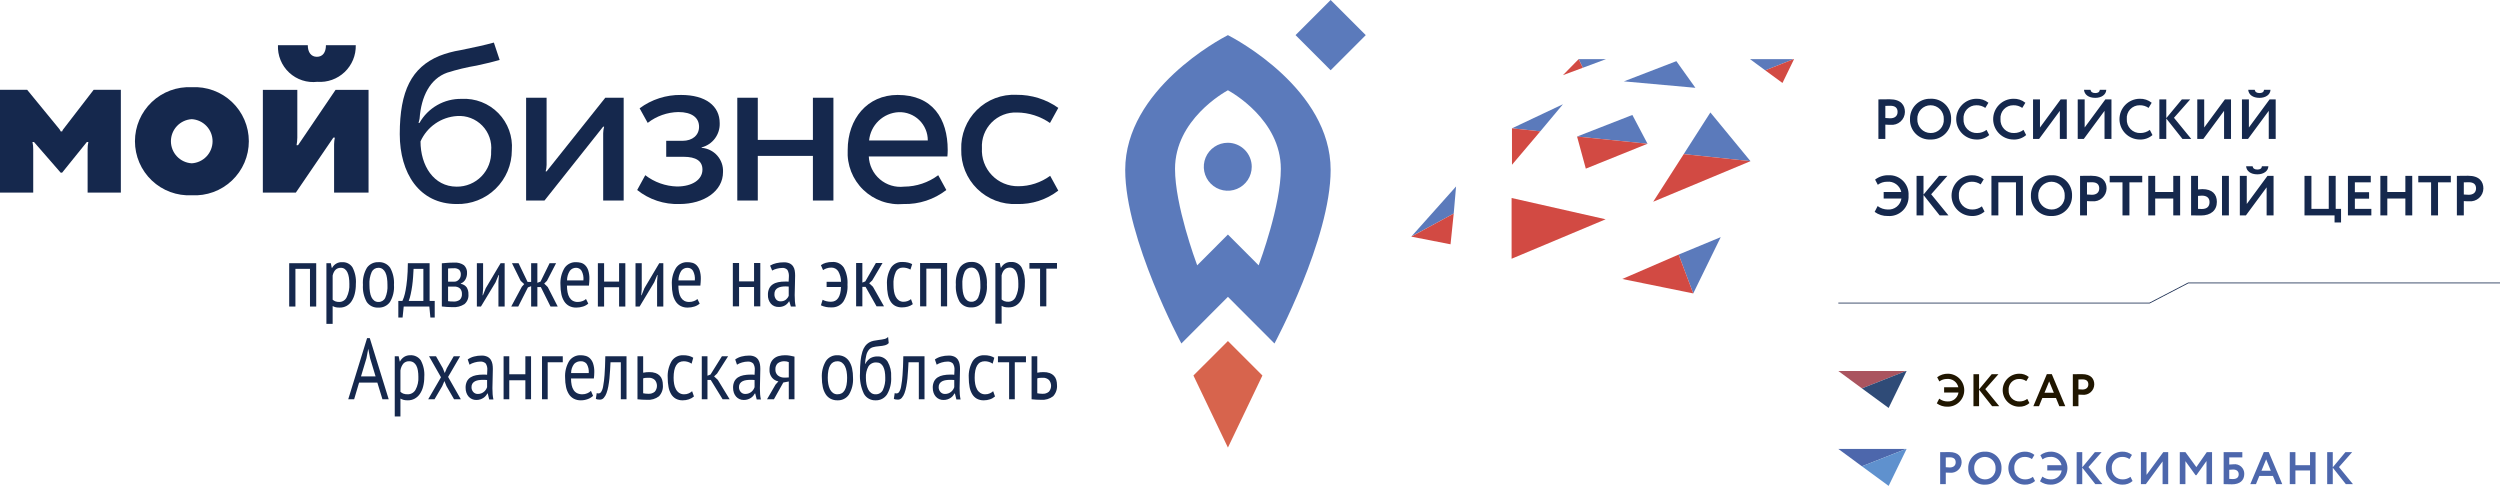 <?xml version="1.0" encoding="UTF-8"?> <svg xmlns="http://www.w3.org/2000/svg" width="319" height="62" viewBox="0 0 319 62" fill="none"> <g clip-path="url(#clip0)"> <path d="M169.791 -0L165.311 4.481L169.79 8.964L174.27 4.483L169.791 -0Z" fill="#5B7ABB"></path> <path d="M234.572 38.672H274.282L279.225 36.1H319" stroke="#15284D" stroke-width="0.101"></path> <path fill-rule="evenodd" clip-rule="evenodd" d="M243.194 47.343L237.579 49.555L234.573 47.343H243.194Z" fill="#AA545F"></path> <path fill-rule="evenodd" clip-rule="evenodd" d="M243.281 47.343L240.99 52.056L237.579 49.555L243.194 47.343H243.281Z" fill="#2F4B77"></path> <path fill-rule="evenodd" clip-rule="evenodd" d="M248.069 50.088H249.903C249.854 50.42 249.681 50.722 249.419 50.933C249.158 51.143 248.826 51.247 248.491 51.224C248.113 51.224 247.745 51.098 247.446 50.867L247.136 51.468C247.532 51.76 248.014 51.91 248.505 51.895C249.061 51.903 249.598 51.691 249.997 51.304C250.397 50.917 250.628 50.388 250.638 49.831C250.649 49.275 250.439 48.737 250.055 48.335C249.67 47.933 249.143 47.7 248.587 47.687C248.081 47.669 247.584 47.828 247.182 48.135L247.462 48.67C247.738 48.465 248.073 48.354 248.417 48.355C248.749 48.32 249.083 48.409 249.354 48.605C249.625 48.801 249.814 49.09 249.885 49.417H248.069V50.088ZM251.813 51.829H252.529V49.726L254.194 51.829H255.104L253.321 49.649L254.997 47.75H254.138L252.529 49.685V47.75H251.813V51.829ZM258.68 50.898C258.402 51.11 258.062 51.225 257.713 51.224C257.523 51.232 257.335 51.2 257.158 51.13C256.982 51.061 256.822 50.955 256.69 50.82C256.557 50.685 256.454 50.523 256.387 50.346C256.32 50.168 256.292 49.979 256.303 49.79C256.286 49.606 256.308 49.421 256.368 49.247C256.427 49.072 256.523 48.912 256.648 48.777C256.773 48.642 256.925 48.534 257.094 48.462C257.264 48.389 257.446 48.353 257.63 48.355C257.959 48.346 258.282 48.442 258.552 48.63L258.873 48.101C258.523 47.816 258.081 47.668 257.63 47.687C257.074 47.691 256.542 47.916 256.151 48.312C255.76 48.708 255.542 49.243 255.544 49.799C255.546 50.356 255.769 50.889 256.163 51.282C256.557 51.675 257.091 51.895 257.647 51.895C258.126 51.913 258.593 51.748 258.954 51.434L258.68 50.898ZM259.456 51.829H260.177L260.601 50.787H262.344L262.767 51.829H263.529L261.809 47.737H261.179L259.456 51.829ZM261.474 48.665L262.07 50.116H260.877L261.474 48.665ZM265.208 51.829V50.355C265.385 50.373 265.616 50.373 265.738 50.373C265.925 50.393 266.114 50.374 266.292 50.316C266.471 50.259 266.636 50.165 266.776 50.041C266.917 49.916 267.03 49.763 267.108 49.593C267.186 49.422 267.227 49.236 267.229 49.049C267.229 48.378 266.852 47.737 265.653 47.737C265.364 47.737 264.718 47.75 264.493 47.75V51.829H265.208ZM265.721 48.409C266.21 48.409 266.472 48.618 266.472 49.045C266.472 49.499 266.14 49.703 265.714 49.703C265.552 49.703 265.377 49.69 265.208 49.674V48.421C265.401 48.413 265.576 48.409 265.721 48.409V48.409Z" fill="#201600"></path> <path fill-rule="evenodd" clip-rule="evenodd" d="M243.194 57.287L237.579 59.497L234.573 57.287H243.194Z" fill="#4D67AC"></path> <path fill-rule="evenodd" clip-rule="evenodd" d="M243.281 57.287L240.99 62L237.579 59.497L243.194 57.287H243.281Z" fill="#5F91CE"></path> <path fill-rule="evenodd" clip-rule="evenodd" d="M248.282 61.775V60.302C248.457 60.319 248.689 60.319 248.811 60.319C248.997 60.339 249.186 60.32 249.365 60.263C249.544 60.206 249.709 60.112 249.849 59.987C249.99 59.863 250.103 59.711 250.181 59.54C250.259 59.369 250.301 59.184 250.304 58.996C250.304 58.324 249.924 57.683 248.724 57.683C248.438 57.683 247.792 57.695 247.565 57.695V61.775H248.282ZM248.795 58.353C249.284 58.353 249.546 58.565 249.546 58.99C249.546 59.442 249.213 59.649 248.788 59.649C248.619 59.648 248.45 59.638 248.282 59.617V58.364C248.475 58.361 248.648 58.353 248.795 58.353V58.353ZM251.148 59.735C251.136 60.016 251.183 60.296 251.286 60.557C251.388 60.819 251.544 61.057 251.744 61.255C251.943 61.453 252.181 61.607 252.444 61.708C252.706 61.809 252.986 61.854 253.267 61.841C253.547 61.85 253.826 61.803 254.087 61.701C254.348 61.599 254.585 61.444 254.784 61.247C254.983 61.05 255.14 60.814 255.244 60.554C255.349 60.294 255.399 60.015 255.392 59.735C255.403 59.453 255.355 59.173 255.252 58.911C255.149 58.65 254.992 58.413 254.792 58.215C254.592 58.017 254.353 57.863 254.091 57.763C253.828 57.662 253.548 57.617 253.267 57.631C252.987 57.622 252.709 57.669 252.449 57.771C252.188 57.873 251.952 58.028 251.753 58.225C251.555 58.422 251.399 58.657 251.294 58.917C251.19 59.177 251.14 59.455 251.148 59.735ZM251.906 59.735C251.897 59.55 251.925 59.365 251.99 59.191C252.055 59.018 252.154 58.859 252.281 58.725C252.409 58.591 252.562 58.485 252.732 58.412C252.902 58.339 253.085 58.301 253.27 58.301C253.455 58.301 253.638 58.339 253.809 58.412C253.979 58.485 254.132 58.591 254.26 58.725C254.387 58.859 254.486 59.018 254.551 59.191C254.615 59.365 254.644 59.55 254.635 59.735C254.649 59.921 254.624 60.108 254.561 60.284C254.498 60.46 254.399 60.621 254.27 60.756C254.141 60.892 253.985 60.998 253.812 61.069C253.639 61.14 253.454 61.175 253.267 61.169C253.082 61.167 252.9 61.128 252.731 61.054C252.562 60.981 252.41 60.874 252.283 60.74C252.156 60.606 252.057 60.448 251.992 60.276C251.928 60.103 251.898 59.919 251.906 59.735V59.735ZM259.399 60.842C259.124 61.055 258.785 61.17 258.437 61.169C258.247 61.178 258.058 61.146 257.881 61.077C257.704 61.008 257.544 60.902 257.411 60.767C257.278 60.631 257.174 60.47 257.108 60.292C257.041 60.114 257.012 59.924 257.023 59.735C257.007 59.551 257.029 59.366 257.088 59.192C257.148 59.017 257.243 58.857 257.369 58.722C257.494 58.587 257.646 58.48 257.815 58.407C257.984 58.335 258.167 58.299 258.351 58.301C258.68 58.292 259.003 58.389 259.274 58.577L259.591 58.044C259.241 57.761 258.801 57.614 258.351 57.631C257.795 57.637 257.264 57.862 256.874 58.258C256.483 58.654 256.266 59.189 256.268 59.745C256.27 60.302 256.493 60.834 256.887 61.227C257.28 61.62 257.814 61.84 258.37 61.841C258.847 61.859 259.313 61.694 259.673 61.379L259.399 60.842ZM261.233 60.031H263.069C263.021 60.363 262.85 60.665 262.589 60.877C262.328 61.088 261.997 61.192 261.662 61.169C261.282 61.17 260.912 61.044 260.611 60.813L260.302 61.414C260.698 61.705 261.181 61.855 261.672 61.841C262.228 61.848 262.763 61.635 263.163 61.249C263.562 60.862 263.792 60.333 263.803 59.777C263.814 59.221 263.605 58.684 263.221 58.282C262.837 57.88 262.31 57.646 261.755 57.631C261.249 57.614 260.753 57.772 260.351 58.079L260.631 58.617C260.906 58.41 261.24 58.3 261.584 58.301C261.916 58.267 262.249 58.355 262.52 58.551C262.791 58.746 262.98 59.035 263.051 59.361H261.233V60.031ZM264.981 61.775H265.696V59.671L267.363 61.775H268.268L266.488 59.598L268.165 57.695H267.303L265.696 59.629V57.695H264.981V61.775ZM271.847 60.842C271.569 61.055 271.229 61.171 270.879 61.169C270.69 61.178 270.5 61.146 270.324 61.076C270.148 61.007 269.988 60.901 269.855 60.766C269.722 60.631 269.618 60.469 269.552 60.291C269.485 60.114 269.456 59.924 269.467 59.735C269.451 59.551 269.473 59.366 269.533 59.191C269.592 59.017 269.688 58.857 269.813 58.722C269.939 58.587 270.091 58.48 270.261 58.407C270.43 58.335 270.613 58.299 270.797 58.301C271.125 58.292 271.447 58.389 271.716 58.577L272.039 58.044C271.688 57.761 271.247 57.615 270.797 57.631C270.241 57.636 269.708 57.861 269.317 58.257C268.926 58.653 268.708 59.188 268.71 59.745C268.713 60.302 268.936 60.835 269.33 61.228C269.725 61.621 270.259 61.841 270.815 61.841C271.292 61.859 271.758 61.694 272.117 61.379L271.847 60.842ZM273.81 61.775L275.946 58.879V61.775H276.662V57.695H276.035L273.896 60.596V57.695H273.18V61.775H273.81ZM278.141 61.775H278.859V58.843L280.157 60.637H280.262L281.549 58.827V61.775H282.258V57.695H281.583L280.255 59.602L278.863 57.695H278.141V61.775ZM283.737 61.775C283.975 61.775 284.326 61.8 284.798 61.8C285.8 61.8 286.37 61.312 286.37 60.471C286.375 60.296 286.342 60.122 286.272 59.962C286.203 59.801 286.1 59.657 285.97 59.54C285.839 59.423 285.685 59.336 285.518 59.284C285.351 59.232 285.175 59.218 285.001 59.241C284.818 59.241 284.635 59.252 284.453 59.275V58.364H286.121V57.695H283.737V61.775ZM284.944 59.911C285.443 59.911 285.658 60.173 285.658 60.52C285.658 60.883 285.439 61.128 284.907 61.128C284.758 61.128 284.617 61.118 284.453 61.105V59.945C284.616 59.923 284.779 59.912 284.943 59.911H284.944ZM287.138 61.775H287.862L288.288 60.732H290.027L290.453 61.775H291.216L289.491 57.683H288.863L287.138 61.775ZM289.159 58.611L289.755 60.064H288.562L289.159 58.611ZM294.759 61.775H295.466V57.695H294.759V59.361H292.894V57.695H292.176V61.775H292.894V60.031H294.759V61.775ZM296.947 61.775H297.662V59.671L299.328 61.775H300.237L298.454 59.598L300.132 57.695H299.272L297.662 59.629V57.695H296.947V61.775Z" fill="#4D67AC"></path> <path fill-rule="evenodd" clip-rule="evenodd" d="M286.872 11.457C286.923 12.069 287.448 12.487 288.312 12.487C289.104 12.487 289.694 12.076 289.716 11.457H288.888C288.859 11.766 288.636 11.874 288.312 11.874C287.952 11.874 287.758 11.738 287.7 11.457H286.872ZM286.851 17.724L289.493 14.143V17.724H290.378V12.681H289.601L286.959 16.269V12.681H286.073V17.724H286.851ZM281.149 17.724L283.791 14.143V17.724H284.677V12.681H283.899L281.257 16.269V12.681H280.372V17.724H281.149ZM275.534 17.724H276.419V15.123L278.479 17.724H279.602L277.399 15.03L279.472 12.681H278.407L276.419 15.073V12.681H275.534V17.724ZM274.317 16.572C273.974 16.834 273.554 16.976 273.122 16.975C272.888 16.985 272.655 16.945 272.437 16.859C272.22 16.773 272.022 16.643 271.858 16.476C271.694 16.309 271.567 16.109 271.484 15.89C271.402 15.671 271.367 15.436 271.38 15.203C271.36 14.976 271.387 14.747 271.461 14.531C271.534 14.316 271.652 14.118 271.807 13.951C271.962 13.784 272.15 13.651 272.359 13.562C272.568 13.472 272.794 13.427 273.022 13.431C273.427 13.419 273.826 13.538 274.159 13.769L274.555 13.113C274.123 12.762 273.578 12.58 273.022 12.602C272.334 12.608 271.678 12.886 271.195 13.376C270.712 13.865 270.443 14.526 270.445 15.213C270.448 15.901 270.723 16.56 271.21 17.045C271.697 17.53 272.356 17.803 273.043 17.803C273.634 17.826 274.21 17.622 274.656 17.234L274.317 16.572ZM265.917 11.457C265.967 12.069 266.493 12.487 267.356 12.487C268.148 12.487 268.739 12.076 268.76 11.457H267.932C267.904 11.766 267.68 11.874 267.356 11.874C266.997 11.874 266.802 11.738 266.745 11.457H265.917ZM265.895 17.724L268.537 14.143V17.724H269.422V12.681H268.645L266.003 16.269V12.681H265.117V17.724H265.895ZM260.193 17.724L262.836 14.143V17.724H263.721V12.681H262.943L260.301 16.269V12.681H259.416V17.724H260.193ZM258.199 16.572C257.856 16.834 257.436 16.976 257.004 16.975C256.77 16.985 256.537 16.945 256.319 16.859C256.102 16.773 255.904 16.643 255.74 16.476C255.576 16.309 255.449 16.109 255.366 15.89C255.284 15.671 255.249 15.436 255.262 15.203C255.242 14.976 255.269 14.747 255.343 14.531C255.416 14.316 255.534 14.118 255.689 13.951C255.843 13.784 256.032 13.651 256.241 13.561C256.45 13.472 256.676 13.427 256.904 13.431C257.309 13.419 257.707 13.538 258.041 13.769L258.437 13.113C258.005 12.762 257.46 12.58 256.904 12.602C256.217 12.608 255.56 12.886 255.077 13.375C254.594 13.865 254.325 14.526 254.327 15.213C254.33 15.901 254.605 16.56 255.092 17.045C255.579 17.53 256.238 17.803 256.925 17.803C257.516 17.826 258.092 17.622 258.538 17.234L258.199 16.572ZM253.484 16.572C253.141 16.834 252.721 16.976 252.289 16.975C252.055 16.985 251.822 16.945 251.604 16.859C251.386 16.773 251.189 16.643 251.025 16.476C250.861 16.309 250.733 16.109 250.651 15.89C250.569 15.671 250.533 15.436 250.547 15.203C250.526 14.976 250.554 14.747 250.627 14.531C250.701 14.316 250.819 14.118 250.973 13.951C251.128 13.784 251.316 13.651 251.526 13.561C251.735 13.472 251.961 13.427 252.188 13.431C252.594 13.419 252.992 13.538 253.326 13.769L253.722 13.113C253.29 12.762 252.745 12.58 252.188 12.602C251.501 12.608 250.844 12.886 250.362 13.375C249.879 13.865 249.609 14.526 249.612 15.213C249.615 15.901 249.89 16.56 250.377 17.045C250.864 17.53 251.523 17.803 252.21 17.803C252.8 17.826 253.377 17.622 253.823 17.234L253.484 16.572ZM244.651 15.203C244.64 14.974 244.676 14.745 244.756 14.531C244.836 14.316 244.958 14.12 245.116 13.955C245.274 13.789 245.464 13.657 245.674 13.567C245.884 13.477 246.111 13.43 246.339 13.43C246.568 13.43 246.794 13.477 247.005 13.567C247.215 13.657 247.405 13.789 247.563 13.955C247.72 14.12 247.843 14.316 247.923 14.531C248.003 14.745 248.038 14.974 248.027 15.203C248.044 15.433 248.013 15.664 247.935 15.882C247.857 16.099 247.735 16.298 247.575 16.465C247.416 16.632 247.223 16.764 247.009 16.851C246.796 16.939 246.566 16.981 246.336 16.975C246.108 16.972 245.883 16.924 245.674 16.833C245.465 16.742 245.276 16.61 245.119 16.445C244.962 16.28 244.839 16.085 244.759 15.871C244.679 15.658 244.642 15.43 244.651 15.203H244.651ZM243.715 15.203C243.701 15.55 243.759 15.896 243.886 16.219C244.013 16.543 244.206 16.836 244.453 17.081C244.699 17.325 244.994 17.516 245.318 17.64C245.642 17.765 245.989 17.82 246.336 17.803C246.682 17.815 247.026 17.757 247.349 17.631C247.671 17.505 247.964 17.314 248.211 17.071C248.457 16.827 248.65 16.536 248.78 16.214C248.909 15.893 248.972 15.549 248.963 15.203C248.976 14.855 248.917 14.508 248.79 14.185C248.662 13.862 248.468 13.568 248.221 13.324C247.974 13.079 247.679 12.889 247.354 12.764C247.03 12.64 246.683 12.585 246.336 12.602C245.99 12.59 245.646 12.649 245.324 12.775C245.002 12.901 244.709 13.092 244.464 13.335C244.218 13.579 244.025 13.87 243.897 14.191C243.768 14.513 243.706 14.857 243.715 15.203H243.715ZM241.203 13.495C241.808 13.495 242.132 13.755 242.132 14.28C242.132 14.842 241.721 15.095 241.196 15.095C240.987 15.093 240.777 15.081 240.569 15.059V13.51C240.807 13.502 241.023 13.495 241.203 13.495H241.203ZM240.569 17.724V15.902C240.786 15.923 241.074 15.923 241.225 15.923C241.455 15.948 241.688 15.924 241.909 15.853C242.13 15.783 242.334 15.667 242.507 15.513C242.681 15.359 242.82 15.17 242.917 14.96C243.013 14.748 243.065 14.52 243.068 14.288C243.068 13.459 242.599 12.667 241.117 12.667C240.764 12.667 239.965 12.681 239.684 12.681V17.724H240.569Z" fill="#15284D"></path> <path fill-rule="evenodd" clip-rule="evenodd" d="M243.531 24.954C243.553 24.613 243.504 24.27 243.385 23.949C243.266 23.628 243.082 23.336 242.843 23.091C242.603 22.847 242.316 22.655 241.998 22.529C241.68 22.403 241.339 22.346 240.997 22.361C240.372 22.339 239.758 22.535 239.262 22.916L239.607 23.578C239.949 23.324 240.363 23.188 240.788 23.189C241.199 23.146 241.611 23.256 241.946 23.498C242.28 23.74 242.514 24.097 242.602 24.5H240.356V25.329H242.624C242.564 25.74 242.351 26.113 242.028 26.373C241.705 26.634 241.296 26.763 240.882 26.734C240.413 26.733 239.958 26.579 239.586 26.294L239.205 27.036C239.694 27.396 240.29 27.581 240.896 27.562C241.247 27.589 241.599 27.54 241.928 27.419C242.258 27.298 242.558 27.107 242.808 26.86C243.058 26.613 243.252 26.314 243.376 25.986C243.501 25.657 243.554 25.305 243.531 24.954ZM248.62 27.483L246.418 24.789L248.491 22.44H247.426L245.439 24.832V22.44H244.553V27.483H245.439V24.882L247.497 27.483H248.62ZM249.952 24.962C249.932 24.735 249.959 24.506 250.032 24.29C250.106 24.075 250.224 23.877 250.379 23.71C250.533 23.543 250.721 23.41 250.931 23.32C251.14 23.23 251.366 23.186 251.593 23.189C251.999 23.178 252.398 23.297 252.731 23.528L253.127 22.872C252.695 22.521 252.15 22.339 251.593 22.361C250.906 22.367 250.249 22.645 249.766 23.134C249.283 23.624 249.014 24.285 249.017 24.972C249.02 25.66 249.295 26.319 249.782 26.804C250.269 27.29 250.928 27.562 251.615 27.562C252.205 27.584 252.782 27.381 253.227 26.993L252.889 26.331C252.546 26.593 252.126 26.734 251.694 26.734C251.46 26.744 251.227 26.704 251.009 26.618C250.791 26.532 250.594 26.402 250.43 26.235C250.266 26.068 250.139 25.868 250.056 25.649C249.974 25.43 249.939 25.195 249.952 24.962V24.962ZM257.238 27.483H258.123V22.44H254.106V27.483H254.991V23.269H257.238V27.483ZM263.458 24.962C263.475 25.192 263.443 25.424 263.365 25.641C263.287 25.858 263.164 26.057 263.005 26.224C262.845 26.391 262.653 26.523 262.439 26.61C262.226 26.698 261.996 26.74 261.765 26.734C261.537 26.731 261.312 26.683 261.103 26.592C260.894 26.501 260.706 26.369 260.549 26.204C260.392 26.039 260.269 25.844 260.189 25.63C260.109 25.417 260.072 25.19 260.081 24.962C260.07 24.733 260.105 24.505 260.185 24.29C260.265 24.075 260.388 23.879 260.546 23.714C260.704 23.548 260.893 23.416 261.104 23.326C261.314 23.236 261.54 23.189 261.769 23.189C261.998 23.189 262.224 23.236 262.435 23.326C262.645 23.416 262.835 23.548 262.993 23.714C263.151 23.879 263.273 24.075 263.353 24.29C263.433 24.505 263.468 24.733 263.458 24.962V24.962ZM264.393 24.962C264.407 24.614 264.348 24.267 264.22 23.944C264.092 23.62 263.899 23.327 263.651 23.082C263.404 22.838 263.109 22.647 262.784 22.523C262.46 22.399 262.113 22.343 261.765 22.361C261.42 22.349 261.075 22.407 260.753 22.534C260.432 22.66 260.139 22.851 259.893 23.094C259.648 23.338 259.455 23.629 259.326 23.951C259.197 24.272 259.136 24.616 259.145 24.962C259.131 25.309 259.189 25.655 259.316 25.979C259.443 26.302 259.636 26.595 259.883 26.84C260.129 27.084 260.424 27.275 260.748 27.399C261.072 27.524 261.419 27.579 261.765 27.562C262.111 27.574 262.456 27.516 262.778 27.39C263.101 27.264 263.394 27.073 263.64 26.83C263.886 26.586 264.08 26.295 264.21 25.974C264.339 25.652 264.402 25.308 264.393 24.962H264.393ZM267.863 24.04C267.863 24.601 267.453 24.854 266.927 24.854C266.718 24.852 266.509 24.84 266.3 24.817V23.269C266.538 23.261 266.754 23.254 266.934 23.254C267.539 23.254 267.863 23.514 267.863 24.04H267.863ZM268.798 24.047C268.798 23.218 268.331 22.426 266.848 22.426C266.495 22.426 265.696 22.44 265.415 22.44V27.483H266.3V25.66C266.517 25.682 266.805 25.682 266.956 25.682C267.186 25.707 267.419 25.683 267.64 25.612C267.861 25.542 268.065 25.426 268.238 25.272C268.412 25.118 268.551 24.929 268.648 24.718C268.744 24.508 268.795 24.279 268.798 24.047H268.798ZM271.714 23.269H273.349V22.44H269.195V23.269H270.829V27.483H271.714V23.269ZM277.308 27.483H278.186V22.44H277.308V24.5H275.004V22.44H274.119V27.483H275.004V25.329H277.308L277.308 27.483ZM281.936 25.783C281.936 26.374 281.591 26.669 280.943 26.669C280.77 26.669 280.626 26.655 280.468 26.647V24.997C280.63 24.977 280.794 24.965 280.957 24.962C281.576 24.962 281.936 25.242 281.936 25.783H281.936ZM282.872 25.761C282.872 24.774 282.275 24.133 281.03 24.133C280.842 24.133 280.654 24.145 280.468 24.169V22.44H279.582V27.483C279.878 27.483 280.36 27.497 280.835 27.497C282.124 27.497 282.872 26.827 282.872 25.761H282.872ZM283.527 27.483H284.406V22.44H283.527V27.483ZM289.445 21.216H288.617C288.588 21.525 288.365 21.633 288.041 21.633C287.681 21.633 287.487 21.497 287.429 21.216H286.602C286.652 21.828 287.177 22.246 288.041 22.246C288.833 22.246 289.423 21.835 289.445 21.216H289.445ZM289.222 27.483H290.107V22.44H289.33L286.688 26.028V22.44H285.802V27.483H286.58L289.222 23.903V27.483Z" fill="#15284D"></path> <path fill-rule="evenodd" clip-rule="evenodd" d="M297.89 28.383H298.718V26.654H298.034V22.44H297.148V26.654H294.938V22.44H294.053V27.483H297.89V28.383ZM299.596 27.483H302.584V26.654H300.481V25.351H302.295V24.522H300.481V23.269H302.511V22.44H299.596V27.483ZM306.924 27.483H307.802V22.44H306.924V24.5H304.621V22.44H303.735V27.483H304.621V25.329H306.924V27.483ZM311.092 23.269H312.726V22.44H308.573V23.269H310.207V27.483H311.092L311.092 23.269ZM315.944 24.04C315.944 24.601 315.534 24.854 315.008 24.854C314.799 24.852 314.59 24.84 314.382 24.818V23.269C314.62 23.261 314.835 23.254 315.015 23.254C315.62 23.254 315.944 23.514 315.944 24.04V24.04ZM316.88 24.047C316.88 23.218 316.412 22.426 314.929 22.426C314.576 22.426 313.777 22.44 313.497 22.44V27.483H314.382V25.66C314.598 25.682 314.886 25.682 315.037 25.682C315.267 25.707 315.501 25.683 315.721 25.612C315.942 25.542 316.146 25.426 316.319 25.272C316.493 25.118 316.632 24.929 316.729 24.718C316.825 24.508 316.877 24.279 316.88 24.047V24.047Z" fill="#15284D"></path> <path fill-rule="evenodd" clip-rule="evenodd" d="M204.928 7.545L201.966 8.649L201.437 7.543L204.928 7.545Z" fill="#5B7ABB"></path> <path fill-rule="evenodd" clip-rule="evenodd" d="M201.437 7.543L201.966 8.649L199.431 9.589L201.437 7.543Z" fill="#D24A43"></path> <path fill-rule="evenodd" clip-rule="evenodd" d="M213.904 7.803L216.332 11.205L207.208 10.383L213.904 7.803Z" fill="#5B7ABB"></path> <path fill-rule="evenodd" clip-rule="evenodd" d="M228.867 7.545L225.241 8.974L223.302 7.545H228.867Z" fill="#5B7ABB"></path> <path fill-rule="evenodd" clip-rule="evenodd" d="M199.431 13.301L196.541 16.761L192.929 16.373L199.431 13.301Z" fill="#5B7ABB"></path> <path fill-rule="evenodd" clip-rule="evenodd" d="M196.541 16.761L192.929 21.025L192.927 16.373L196.541 16.761Z" fill="#D24A43"></path> <path fill-rule="evenodd" clip-rule="evenodd" d="M228.921 7.545L227.444 10.587L225.241 8.974L228.867 7.545H228.921Z" fill="#D24A43"></path> <path fill-rule="evenodd" clip-rule="evenodd" d="M185.794 23.791L185.494 27.251L180.089 30.181L185.794 23.791Z" fill="#5B7ABB"></path> <path fill-rule="evenodd" clip-rule="evenodd" d="M185.494 27.251L185.088 31.173L180.076 30.194L185.494 27.251Z" fill="#D24A43"></path> <path fill-rule="evenodd" clip-rule="evenodd" d="M218.245 14.349L223.362 20.565L214.844 19.664L218.245 14.349Z" fill="#5B7ABB"></path> <path fill-rule="evenodd" clip-rule="evenodd" d="M223.36 20.565L210.946 25.743L214.844 19.664L223.36 20.565Z" fill="#D24A43"></path> <path fill-rule="evenodd" clip-rule="evenodd" d="M204.88 27.981L192.88 33.015V25.265L204.88 27.981Z" fill="#D24A43"></path> <path fill-rule="evenodd" clip-rule="evenodd" d="M219.565 30.257L216.056 37.441L214.194 32.484L219.565 30.257Z" fill="#5B7ABB"></path> <path fill-rule="evenodd" clip-rule="evenodd" d="M214.194 32.485L216.056 37.441L207.001 35.598L214.194 32.485Z" fill="#D24A43"></path> <path fill-rule="evenodd" clip-rule="evenodd" d="M201.233 17.423L208.289 14.667L210.225 18.342L201.233 17.423Z" fill="#5B7ABB"></path> <path fill-rule="evenodd" clip-rule="evenodd" d="M201.233 17.423L210.225 18.342L202.35 21.519L201.233 17.423Z" fill="#D24A43"></path> <path d="M161.084 47.914L156.683 43.516L152.281 47.914L156.683 57.111L161.084 47.914Z" fill="#D7644D"></path> <path d="M156.663 18.217C156.058 18.217 155.466 18.396 154.964 18.733C154.461 19.069 154.069 19.547 153.837 20.107C153.606 20.666 153.545 21.281 153.663 21.875C153.781 22.469 154.072 23.014 154.5 23.442C154.928 23.87 155.473 24.162 156.066 24.28C156.659 24.398 157.274 24.338 157.833 24.106C158.392 23.875 158.87 23.482 159.206 22.979C159.542 22.476 159.722 21.884 159.722 21.279C159.722 20.877 159.643 20.479 159.489 20.107C159.335 19.735 159.11 19.398 158.826 19.114C158.542 18.829 158.205 18.604 157.834 18.45C157.462 18.296 157.064 18.217 156.663 18.217" fill="#5B7ABB"></path> <path d="M156.682 4.482C155.751 4.959 143.577 11.398 143.577 21.686C143.577 30.485 150.743 43.83 150.743 43.83L156.682 37.876L162.624 43.83C162.624 43.83 169.79 30.485 169.79 21.686C169.79 11.398 157.615 4.959 156.682 4.482V4.482ZM160.605 33.857L156.682 29.925L152.761 33.857C152.561 33.312 149.933 26.194 149.933 21.549C149.933 15.285 156.212 11.775 156.682 11.518C157.154 11.775 163.434 15.285 163.434 21.549C163.434 26.194 160.805 33.312 160.605 33.857V33.857Z" fill="#5B7ABB"></path> <path d="M39.553 34.305H37.696V39.115H36.901V33.585H40.349V39.115H39.553V34.305Z" fill="#15284D"></path> <path d="M41.649 33.584H42.213L42.334 34.182H42.379C42.501 33.951 42.686 33.759 42.913 33.63C43.141 33.5 43.4 33.439 43.661 33.453C43.917 33.438 44.173 33.49 44.403 33.605C44.632 33.719 44.828 33.892 44.97 34.106C45.314 34.762 45.466 35.501 45.408 36.239C45.413 36.662 45.364 37.084 45.264 37.495C45.182 37.833 45.044 38.155 44.855 38.447C44.692 38.696 44.469 38.901 44.208 39.044C43.947 39.182 43.657 39.252 43.362 39.248C43.192 39.252 43.022 39.239 42.854 39.209C42.711 39.177 42.573 39.123 42.446 39.049V41.328H41.649V33.584ZM42.446 38.242C42.549 38.331 42.666 38.402 42.793 38.453C42.958 38.509 43.132 38.535 43.306 38.529C43.502 38.527 43.693 38.47 43.857 38.364C44.021 38.259 44.152 38.109 44.235 37.932C44.493 37.403 44.611 36.816 44.579 36.229C44.581 35.947 44.561 35.666 44.518 35.389C44.485 35.165 44.42 34.947 44.325 34.741C44.249 34.576 44.133 34.432 43.988 34.322C43.841 34.218 43.664 34.166 43.484 34.172C42.947 34.172 42.6 34.499 42.446 35.157V38.242Z" fill="#15284D"></path> <path d="M46.312 36.35C46.254 35.583 46.433 34.816 46.826 34.154C46.993 33.925 47.214 33.741 47.469 33.618C47.725 33.496 48.007 33.438 48.29 33.452C48.581 33.431 48.872 33.487 49.134 33.613C49.397 33.739 49.623 33.931 49.788 34.171C50.154 34.836 50.321 35.593 50.27 36.35C50.33 37.12 50.148 37.89 49.749 38.551C49.582 38.779 49.362 38.962 49.107 39.083C48.853 39.205 48.572 39.262 48.29 39.249C48 39.27 47.709 39.214 47.446 39.088C47.184 38.962 46.959 38.77 46.793 38.53C46.427 37.865 46.26 37.108 46.312 36.35V36.35ZM47.141 36.35C47.139 36.646 47.159 36.942 47.202 37.235C47.233 37.472 47.3 37.704 47.4 37.922C47.481 38.098 47.605 38.252 47.76 38.369C47.914 38.479 48.101 38.535 48.29 38.53C48.468 38.536 48.644 38.49 48.797 38.399C48.949 38.308 49.073 38.175 49.153 38.016C49.379 37.492 49.478 36.92 49.44 36.35C49.441 36.056 49.421 35.763 49.379 35.472C49.348 35.232 49.281 34.999 49.18 34.779C49.099 34.603 48.975 34.449 48.82 34.332C48.666 34.222 48.48 34.166 48.29 34.171C48.112 34.167 47.938 34.214 47.786 34.306C47.634 34.399 47.512 34.532 47.433 34.692C47.204 35.213 47.104 35.782 47.141 36.35V36.35Z" fill="#15284D"></path> <path d="M55.47 40.521H54.917L54.784 39.116H51.513L51.37 40.521H50.826V38.397H51.348C51.418 38.251 51.478 38.102 51.53 37.948C51.627 37.652 51.702 37.349 51.756 37.041C51.829 36.655 51.893 36.178 51.949 35.61C52.005 35.041 52.036 34.366 52.043 33.584H54.818V38.397H55.47V40.521ZM54.022 38.397V34.304H52.773C52.757 34.621 52.737 34.967 52.712 35.344C52.686 35.721 52.647 36.094 52.596 36.467C52.544 36.839 52.481 37.195 52.406 37.534C52.347 37.828 52.263 38.117 52.154 38.397H54.022Z" fill="#15284D"></path> <path d="M56.378 33.596C56.584 33.582 56.809 33.563 57.053 33.541C57.295 33.518 57.587 33.508 57.927 33.508C58.38 33.467 58.834 33.587 59.208 33.846C59.344 33.977 59.449 34.137 59.516 34.314C59.582 34.491 59.609 34.68 59.594 34.868C59.594 35.13 59.531 35.387 59.412 35.62C59.281 35.873 59.063 36.069 58.798 36.173V36.217C59.097 36.265 59.367 36.425 59.551 36.666C59.711 36.934 59.788 37.245 59.772 37.557C59.793 37.791 59.758 38.026 59.669 38.243C59.581 38.461 59.442 38.654 59.264 38.806C58.813 39.096 58.282 39.231 57.748 39.194C57.498 39.194 57.257 39.185 57.03 39.166C56.803 39.148 56.584 39.126 56.378 39.105V33.596ZM57.992 35.94C58.096 35.941 58.198 35.916 58.291 35.87C58.388 35.821 58.475 35.755 58.55 35.676C58.709 35.509 58.798 35.287 58.798 35.057C58.808 34.943 58.796 34.829 58.761 34.721C58.726 34.612 58.669 34.512 58.595 34.426C58.395 34.273 58.143 34.201 57.892 34.227C57.715 34.227 57.576 34.23 57.472 34.238C57.369 34.245 57.269 34.253 57.174 34.26V35.94H57.992ZM57.174 38.43C57.285 38.445 57.39 38.457 57.489 38.464C57.588 38.471 57.711 38.474 57.859 38.474C58.153 38.499 58.445 38.417 58.682 38.242C58.776 38.143 58.848 38.024 58.893 37.895C58.938 37.765 58.955 37.627 58.942 37.49C58.951 37.251 58.873 37.017 58.721 36.831C58.613 36.733 58.485 36.659 58.346 36.615C58.207 36.57 58.06 36.555 57.915 36.572H57.174V38.43Z" fill="#15284D"></path> <path d="M63.6 35.931L63.666 35.09H63.621L63.234 36.02L61.367 39.116H60.848V33.585H61.643V36.871L61.577 37.678H61.621L61.985 36.77L63.876 33.585H64.394V39.116H63.6V35.931Z" fill="#15284D"></path> <path d="M67.363 36.672L66.125 39.116H65.23L66.59 36.583L66.888 36.251L66.435 35.831L65.328 33.585H66.169L67.318 35.974H67.773V33.585H68.568V36.086L68.976 35.929L70.127 33.585H70.956L69.794 35.831L69.441 36.184L69.894 36.627L71.166 39.116H70.248L69.01 36.627H68.568V39.116H67.773V36.517L67.363 36.672Z" fill="#15284D"></path> <path d="M75.063 38.74C74.868 38.912 74.638 39.04 74.389 39.116C74.11 39.205 73.819 39.249 73.527 39.248C73.214 39.256 72.905 39.186 72.626 39.043C72.369 38.906 72.151 38.704 71.995 38.457C71.82 38.178 71.696 37.869 71.63 37.545C71.55 37.153 71.511 36.752 71.514 36.351C71.465 35.596 71.646 34.844 72.034 34.194C72.195 33.955 72.415 33.761 72.673 33.632C72.93 33.502 73.216 33.44 73.504 33.453C73.712 33.452 73.918 33.478 74.118 33.53C74.325 33.583 74.513 33.691 74.664 33.841C74.845 34.023 74.979 34.246 75.057 34.491C75.168 34.846 75.219 35.216 75.207 35.588C75.207 35.712 75.2 35.847 75.189 35.991C75.179 36.134 75.165 36.285 75.151 36.439H72.343C72.341 36.728 72.367 37.017 72.422 37.302C72.463 37.534 72.546 37.757 72.665 37.961C72.769 38.135 72.915 38.279 73.089 38.38C73.288 38.486 73.511 38.538 73.736 38.53C73.939 38.529 74.139 38.492 74.329 38.419C74.495 38.363 74.647 38.272 74.775 38.153L75.063 38.74ZM74.443 35.776C74.487 35.356 74.407 34.933 74.212 34.559C74.14 34.439 74.038 34.339 73.916 34.271C73.793 34.203 73.655 34.169 73.515 34.171C73.359 34.166 73.204 34.199 73.064 34.266C72.924 34.334 72.802 34.434 72.708 34.559C72.476 34.922 72.353 35.345 72.354 35.776H74.443Z" fill="#15284D"></path> <path d="M78.996 36.649H77.084V39.116H76.288V33.585H77.084V35.931H78.996V33.585H79.793V39.116H78.996V36.649Z" fill="#15284D"></path> <path d="M83.844 35.931L83.909 35.09H83.865L83.478 36.02L81.613 39.116H81.092V33.585H81.887V36.871L81.821 37.678H81.864L82.229 36.77L84.12 33.585H84.639V39.116H83.844V35.931Z" fill="#15284D"></path> <path d="M89.28 38.74C89.084 38.912 88.854 39.041 88.605 39.116C88.326 39.205 88.036 39.249 87.744 39.248C87.431 39.256 87.121 39.186 86.843 39.043C86.586 38.906 86.368 38.704 86.212 38.457C86.036 38.178 85.912 37.869 85.847 37.545C85.766 37.153 85.727 36.752 85.731 36.352C85.682 35.596 85.863 34.844 86.251 34.194C86.412 33.955 86.632 33.761 86.889 33.632C87.147 33.502 87.433 33.44 87.721 33.453C87.928 33.452 88.135 33.478 88.335 33.53C88.541 33.583 88.73 33.691 88.882 33.841C89.062 34.024 89.196 34.247 89.274 34.492C89.384 34.846 89.434 35.217 89.424 35.588C89.424 35.712 89.417 35.847 89.406 35.991C89.396 36.134 89.383 36.285 89.368 36.439H86.56C86.558 36.728 86.584 37.017 86.638 37.302C86.68 37.534 86.761 37.757 86.88 37.961C86.985 38.134 87.131 38.278 87.306 38.38C87.505 38.486 87.728 38.538 87.953 38.53C88.155 38.529 88.356 38.492 88.546 38.419C88.712 38.363 88.864 38.272 88.992 38.153L89.28 38.74ZM88.661 35.776C88.704 35.356 88.624 34.933 88.429 34.559C88.357 34.439 88.255 34.339 88.132 34.271C88.01 34.203 87.872 34.169 87.732 34.172C87.576 34.166 87.421 34.199 87.281 34.266C87.14 34.334 87.018 34.434 86.925 34.559C86.693 34.922 86.57 35.345 86.571 35.776H88.661Z" fill="#15284D"></path> <path d="M96.218 36.623H94.306V39.091H93.51V33.559H94.306V35.905H96.218V33.559H97.015V39.091H96.218V36.623Z" fill="#15284D"></path> <path d="M98.264 33.892C98.506 33.747 98.769 33.642 99.043 33.581C99.36 33.507 99.685 33.47 100.01 33.471C100.266 33.461 100.521 33.508 100.756 33.609C100.935 33.693 101.088 33.823 101.199 33.986C101.307 34.149 101.378 34.334 101.408 34.527C101.442 34.738 101.459 34.95 101.458 35.164C101.458 35.606 101.449 36.037 101.431 36.457C101.411 36.878 101.401 37.276 101.402 37.652C101.402 37.933 101.411 38.192 101.431 38.432C101.448 38.661 101.483 38.888 101.535 39.112H100.913L100.719 38.459H100.675C100.556 38.661 100.391 38.832 100.193 38.957C99.935 39.109 99.638 39.182 99.339 39.167C99.156 39.173 98.975 39.139 98.807 39.067C98.639 38.996 98.489 38.889 98.366 38.753C98.099 38.433 97.964 38.023 97.988 37.607C97.979 37.333 98.034 37.061 98.148 36.812C98.249 36.602 98.403 36.422 98.596 36.291C98.805 36.152 99.04 36.057 99.287 36.01C99.581 35.951 99.881 35.923 100.181 35.926H100.4C100.477 35.926 100.553 35.93 100.629 35.938C100.652 35.709 100.662 35.507 100.662 35.329C100.688 35.022 100.624 34.714 100.477 34.443C100.392 34.35 100.286 34.279 100.168 34.234C100.05 34.19 99.923 34.175 99.797 34.19C99.572 34.193 99.347 34.224 99.129 34.284C98.918 34.335 98.716 34.415 98.527 34.522L98.264 33.892ZM100.641 36.568C100.568 36.562 100.495 36.554 100.423 36.552C100.349 36.548 100.276 36.546 100.204 36.546C100.032 36.546 99.861 36.561 99.691 36.591C99.534 36.616 99.383 36.668 99.243 36.744C99.115 36.816 99.007 36.919 98.931 37.043C98.85 37.189 98.811 37.353 98.817 37.518C98.801 37.766 98.877 38.01 99.03 38.205C99.098 38.284 99.183 38.347 99.278 38.39C99.374 38.432 99.478 38.452 99.582 38.449C99.838 38.465 100.09 38.386 100.291 38.226C100.446 38.097 100.567 37.93 100.641 37.741V36.568Z" fill="#15284D"></path> <path d="M105.476 35.96H107.311C107.317 35.49 107.197 35.028 106.963 34.621C106.869 34.471 106.738 34.348 106.581 34.264C106.425 34.181 106.25 34.14 106.073 34.146C105.863 34.142 105.653 34.176 105.455 34.246C105.302 34.3 105.156 34.374 105.023 34.467L104.747 33.836C104.935 33.702 105.144 33.601 105.365 33.538C105.638 33.461 105.921 33.424 106.205 33.428C106.491 33.407 106.777 33.463 107.034 33.589C107.292 33.715 107.511 33.908 107.671 34.146C108.028 34.814 108.191 35.569 108.14 36.325C108.194 37.088 108.007 37.848 107.604 38.498C107.432 38.734 107.204 38.924 106.941 39.05C106.677 39.177 106.387 39.236 106.095 39.222C105.631 39.245 105.168 39.154 104.747 38.957L104.967 38.249C105.122 38.337 105.29 38.4 105.464 38.438C105.646 38.481 105.832 38.503 106.019 38.503C106.836 38.503 107.267 37.877 107.311 36.624H105.476V35.96Z" fill="#15284D"></path> <path d="M110.445 36.601H110.037V39.091H109.241V33.559H110.037V36.058L110.413 35.905L111.761 33.559H112.612L111.297 35.782L110.91 36.147L111.386 36.591L112.801 39.091H111.85L110.445 36.601Z" fill="#15284D"></path> <path d="M116.473 38.813C116.285 38.956 116.071 39.061 115.843 39.123C115.602 39.19 115.353 39.224 115.103 39.223C114.792 39.233 114.483 39.163 114.207 39.019C113.961 38.879 113.757 38.677 113.616 38.432C113.454 38.147 113.341 37.837 113.284 37.514C113.211 37.122 113.176 36.724 113.18 36.325C113.131 35.572 113.306 34.822 113.682 34.168C113.838 33.93 114.052 33.736 114.305 33.606C114.558 33.476 114.84 33.414 115.124 33.426C115.373 33.422 115.622 33.448 115.865 33.503C116.049 33.547 116.227 33.614 116.395 33.703L116.174 34.399C115.882 34.231 115.55 34.143 115.212 34.145C115.028 34.139 114.846 34.185 114.686 34.278C114.527 34.371 114.397 34.507 114.312 34.671C114.076 35.189 113.972 35.757 114.009 36.325C114.007 36.61 114.029 36.895 114.075 37.176C114.11 37.418 114.185 37.651 114.296 37.868C114.39 38.052 114.526 38.211 114.693 38.332C114.872 38.452 115.085 38.512 115.301 38.504C115.643 38.504 115.976 38.387 116.242 38.172L116.473 38.813Z" fill="#15284D"></path> <path d="M120.059 34.279H118.202V39.091H117.405V33.559H120.853V39.091H120.059V34.279Z" fill="#15284D"></path> <path d="M121.968 36.325C121.91 35.557 122.089 34.791 122.483 34.129C122.649 33.9 122.87 33.715 123.126 33.592C123.382 33.469 123.664 33.412 123.947 33.426C124.238 33.406 124.529 33.461 124.791 33.587C125.054 33.713 125.28 33.905 125.446 34.145C125.811 34.81 125.978 35.567 125.927 36.325C125.986 37.095 125.805 37.864 125.407 38.526C125.24 38.753 125.019 38.936 124.764 39.057C124.51 39.179 124.229 39.236 123.947 39.223C123.657 39.244 123.366 39.188 123.103 39.062C122.841 38.936 122.616 38.744 122.45 38.505C122.084 37.839 121.917 37.083 121.968 36.325V36.325ZM122.798 36.325C122.795 36.621 122.816 36.916 122.858 37.209C122.891 37.447 122.958 37.678 123.057 37.896C123.138 38.072 123.262 38.226 123.416 38.343C123.571 38.453 123.757 38.509 123.947 38.505C124.125 38.511 124.301 38.465 124.454 38.374C124.607 38.283 124.73 38.149 124.81 37.99C125.036 37.466 125.135 36.895 125.097 36.325C125.098 36.03 125.078 35.736 125.035 35.445C125.005 35.206 124.938 34.973 124.837 34.754C124.756 34.578 124.633 34.424 124.479 34.306C124.323 34.197 124.137 34.14 123.947 34.145C123.769 34.141 123.594 34.188 123.442 34.28C123.291 34.373 123.168 34.507 123.09 34.666C122.861 35.188 122.76 35.756 122.798 36.325Z" fill="#15284D"></path> <path d="M127.012 33.559H127.575L127.697 34.157H127.741C127.862 33.925 128.048 33.734 128.275 33.605C128.502 33.476 128.761 33.414 129.022 33.428C129.279 33.412 129.535 33.464 129.765 33.579C129.995 33.693 130.191 33.866 130.333 34.08C130.675 34.736 130.826 35.475 130.769 36.214C130.774 36.637 130.726 37.059 130.625 37.47C130.544 37.807 130.406 38.128 130.218 38.42C130.054 38.669 129.831 38.875 129.57 39.019C129.309 39.156 129.019 39.226 128.724 39.222C128.554 39.226 128.383 39.214 128.215 39.184C128.072 39.151 127.935 39.097 127.807 39.024V41.303H127.012V33.559ZM127.807 38.217C127.91 38.305 128.028 38.376 128.155 38.425C128.32 38.483 128.494 38.51 128.669 38.503C128.864 38.501 129.055 38.444 129.219 38.339C129.383 38.233 129.515 38.083 129.598 37.907C129.855 37.377 129.973 36.791 129.94 36.203C129.942 35.922 129.922 35.641 129.879 35.363C129.847 35.139 129.782 34.921 129.686 34.716C129.611 34.55 129.495 34.405 129.349 34.296C129.202 34.193 129.026 34.14 128.847 34.146C128.308 34.146 127.962 34.474 127.807 35.13V38.217Z" fill="#15284D"></path> <path d="M134.871 34.279H133.511V39.091H132.714V34.279H131.355V33.559H134.871V34.279Z" fill="#15284D"></path> <path d="M41.59 5.766C41.59 6.703 41.166 7.248 40.432 7.248C39.697 7.248 39.274 6.671 39.274 5.766H35.468C35.439 6.418 35.551 7.069 35.799 7.673C36.046 8.277 36.421 8.821 36.899 9.265C37.377 9.71 37.945 10.045 38.565 10.248C39.185 10.451 39.842 10.517 40.49 10.441C41.126 10.488 41.766 10.401 42.366 10.186C42.967 9.971 43.516 9.632 43.978 9.192C44.441 8.751 44.805 8.219 45.05 7.629C45.294 7.039 45.411 6.404 45.396 5.766H41.59Z" fill="#15284D"></path> <path d="M33.539 24.58L33.542 11.463H37.938C37.938 11.463 37.937 17.123 37.937 17.571C37.931 17.891 37.899 18.21 37.843 18.525H38.033L42.82 11.463H47.027V24.58H42.63V18.416C42.633 18.128 42.665 17.842 42.725 17.56H42.534L37.748 24.58H33.539Z" fill="#15284D"></path> <path d="M24.466 11.128C25.403 11.076 26.341 11.215 27.222 11.538C28.104 11.861 28.91 12.36 29.592 13.005C30.274 13.65 30.818 14.428 31.189 15.291C31.56 16.154 31.752 17.083 31.752 18.022C31.752 18.962 31.56 19.891 31.189 20.754C30.818 21.616 30.274 22.394 29.592 23.04C28.91 23.685 28.104 24.184 27.222 24.507C26.341 24.829 25.403 24.969 24.466 24.916C23.532 24.963 22.598 24.82 21.721 24.495C20.844 24.17 20.043 23.67 19.365 23.025C18.687 22.38 18.148 21.604 17.779 20.744C17.41 19.884 17.22 18.958 17.22 18.022C17.22 17.087 17.41 16.16 17.779 15.301C18.148 14.441 18.687 13.665 19.365 13.02C20.043 12.375 20.844 11.875 21.721 11.55C22.598 11.225 23.532 11.081 24.466 11.128V11.128ZM24.466 20.838C25.184 20.797 25.86 20.483 26.354 19.959C26.849 19.435 27.124 18.742 27.124 18.022C27.124 17.301 26.849 16.608 26.354 16.085C25.86 15.561 25.184 15.246 24.466 15.205C23.747 15.247 23.072 15.562 22.578 16.085C22.084 16.609 21.809 17.302 21.809 18.022C21.809 18.742 22.084 19.435 22.578 19.958C23.072 20.482 23.747 20.797 24.466 20.838V20.838Z" fill="#15284D"></path> <path d="M11.95 11.461C11.95 11.461 8.276 16.239 8.129 16.42C8.036 16.517 7.969 16.635 7.933 16.764H7.741C7.694 16.637 7.623 16.521 7.532 16.42C7.274 16.099 3.468 11.461 3.468 11.461H0V24.578H4.239V19.071C4.245 18.75 4.212 18.429 4.143 18.116H4.334L7.743 22.034H7.925L11.085 18.116H11.275C11.206 18.429 11.174 18.75 11.18 19.071V24.578H15.421V11.461H11.95Z" fill="#15284D"></path> <path d="M58.905 12.617C57.814 12.595 56.738 12.869 55.79 13.41C54.842 13.951 54.059 14.738 53.522 15.689L53.401 15.687C53.462 15.504 53.508 15.316 53.54 15.125C53.746 12.299 54.873 10.05 57.059 9.272C58.295 8.881 59.557 8.578 60.836 8.364C61.947 8.127 63.088 7.852 63.757 7.652L63.018 5.431C61.8 5.766 60.665 6.011 58.759 6.4C57.83 6.548 56.919 6.796 56.043 7.14C52.543 8.614 51.009 11.559 51.009 17.11C51.009 22.097 53.495 26.034 58.264 26.034C59.18 26.059 60.092 25.899 60.946 25.565C61.8 25.232 62.578 24.73 63.235 24.09C63.892 23.45 64.414 22.684 64.771 21.839C65.127 20.994 65.311 20.086 65.311 19.168C65.377 18.303 65.258 17.434 64.962 16.618C64.665 15.803 64.198 15.06 63.592 14.44C62.985 13.819 62.253 13.336 61.445 13.022C60.637 12.707 59.771 12.569 58.905 12.617V12.617ZM58.27 23.818C55.337 23.818 53.658 21.12 53.658 18.043C54.066 17.129 54.717 16.344 55.539 15.774C56.361 15.203 57.323 14.868 58.322 14.806C58.915 14.763 59.51 14.851 60.065 15.063C60.621 15.275 61.123 15.606 61.538 16.032C61.952 16.459 62.268 16.971 62.463 17.533C62.659 18.095 62.729 18.693 62.669 19.285C62.693 19.875 62.596 20.464 62.385 21.016C62.174 21.568 61.853 22.072 61.441 22.496C61.03 22.92 60.536 23.256 59.991 23.483C59.446 23.71 58.861 23.824 58.27 23.818V23.818Z" fill="#15284D"></path> <path d="M69.746 21.868C69.746 21.868 69.697 21.867 69.626 21.867C69.701 21.599 69.741 21.323 69.746 21.046V12.471H67.131V25.587H69.478L76.965 16.16H77.087C77.01 16.438 76.969 16.725 76.965 17.013V25.587H79.581V12.471H77.235L69.746 21.868Z" fill="#15284D"></path> <path d="M89.53 18.864V18.805C90.21 18.631 90.809 18.228 91.228 17.665C91.647 17.102 91.861 16.412 91.834 15.711C91.834 13.522 90.055 12.115 86.904 12.115C85.002 12.088 83.144 12.686 81.615 13.819L82.646 15.68C83.766 14.811 85.136 14.326 86.554 14.297C88.275 14.297 89.2 15.01 89.2 16.178C89.2 17.229 88.391 17.969 87.079 17.969H85.009V20.007H87.225C88.83 20.007 89.632 20.556 89.632 21.637C89.632 22.92 88.341 23.797 86.382 23.797C84.916 23.756 83.499 23.251 82.337 22.355L81.304 24.245C82.832 25.466 84.746 26.1 86.7 26.034C89.849 26.034 92.257 24.38 92.257 21.958C92.297 21.188 92.033 20.433 91.524 19.855C91.014 19.277 90.299 18.921 89.53 18.864" fill="#15284D"></path> <path d="M103.727 17.851H96.694V12.471H94.078V25.588H96.694V19.892H103.727V25.588H106.344V12.471H103.727V17.851Z" fill="#15284D"></path> <path d="M114.537 12.114C110.681 12.114 108.165 15.145 108.165 19.142C108.113 20.081 108.264 21.02 108.607 21.896C108.951 22.771 109.478 23.563 110.154 24.217C110.83 24.87 111.638 25.371 112.524 25.685C113.41 25.998 114.354 26.117 115.29 26.034C117.262 26.085 119.191 25.453 120.751 24.244L119.718 22.356C118.46 23.294 116.934 23.806 115.365 23.816C114.812 23.881 114.252 23.831 113.72 23.669C113.187 23.507 112.694 23.236 112.271 22.875C111.848 22.513 111.504 22.067 111.261 21.567C111.018 21.065 110.881 20.52 110.859 19.963H120.886C120.912 19.694 120.928 19.422 120.928 19.142C120.928 15.145 118.998 12.114 114.537 12.114ZM110.897 17.922C110.988 16.968 111.419 16.078 112.11 15.416C112.802 14.754 113.709 14.362 114.665 14.313C115.149 14.295 115.632 14.375 116.084 14.549C116.536 14.722 116.948 14.985 117.295 15.323C117.643 15.66 117.919 16.064 118.106 16.511C118.294 16.957 118.389 17.437 118.386 17.922H110.897Z" fill="#15284D"></path> <path d="M129.93 23.763C129.3 23.771 128.676 23.65 128.095 23.406C127.514 23.162 126.99 22.801 126.555 22.345C126.12 21.889 125.784 21.348 125.567 20.757C125.35 20.165 125.258 19.535 125.295 18.906C125.26 18.304 125.351 17.702 125.563 17.138C125.776 16.574 126.104 16.061 126.526 15.632C126.949 15.203 127.457 14.868 128.018 14.648C128.579 14.428 129.179 14.328 129.781 14.355C131.281 14.37 132.743 14.836 133.976 15.693C133.976 15.693 134.641 14.494 135.039 13.766C133.482 12.663 131.618 12.079 129.71 12.098C128.78 12.052 127.85 12.199 126.979 12.531C126.108 12.863 125.316 13.373 124.653 14.028C123.99 14.682 123.469 15.468 123.126 16.335C122.782 17.201 122.622 18.13 122.655 19.062C122.631 19.995 122.798 20.924 123.148 21.79C123.498 22.655 124.022 23.44 124.688 24.094C125.354 24.748 126.147 25.258 127.019 25.592C127.891 25.925 128.822 26.076 129.754 26.033C131.659 26.091 133.526 25.486 135.036 24.323L134.002 22.433C132.821 23.297 131.394 23.764 129.93 23.763" fill="#15284D"></path> <path d="M132.357 47.557C132.495 47.528 132.634 47.508 132.774 47.496C132.907 47.486 133.034 47.48 133.155 47.48C133.427 47.473 133.697 47.516 133.954 47.606C134.155 47.679 134.337 47.798 134.485 47.952C134.623 48.101 134.724 48.279 134.78 48.473C134.842 48.682 134.872 48.898 134.871 49.115C134.895 49.378 134.863 49.643 134.778 49.893C134.693 50.143 134.556 50.372 134.376 50.565C133.936 50.9 133.388 51.06 132.837 51.015C132.434 51.014 132.031 50.992 131.63 50.949V45.46H132.357V47.557ZM132.357 50.181C132.569 50.223 132.784 50.245 133.001 50.246C133.307 50.272 133.61 50.175 133.845 49.977C134.02 49.769 134.116 49.507 134.118 49.235C134.119 48.964 134.026 48.7 133.854 48.49C133.744 48.387 133.614 48.309 133.471 48.259C133.329 48.21 133.178 48.191 133.028 48.204C132.925 48.204 132.813 48.208 132.692 48.215C132.578 48.221 132.465 48.243 132.357 48.281V50.181ZM130.913 46.228H129.488V50.949H128.762V46.228H127.337V45.46H130.913V46.228ZM126.964 50.587C126.776 50.751 126.557 50.877 126.319 50.955C126.068 51.039 125.804 51.082 125.539 51.081C125.23 51.091 124.923 51.021 124.649 50.877C124.404 50.739 124.199 50.538 124.054 50.296C123.889 50.014 123.776 49.706 123.719 49.385C123.646 48.995 123.611 48.6 123.614 48.204C123.568 47.458 123.745 46.715 124.122 46.069C124.282 45.83 124.5 45.636 124.756 45.507C125.012 45.377 125.297 45.315 125.584 45.328C125.833 45.323 126.082 45.351 126.324 45.411C126.518 45.462 126.703 45.541 126.873 45.647L126.664 46.404C126.521 46.307 126.366 46.231 126.201 46.179C126.025 46.123 125.841 46.095 125.657 46.097C124.798 46.097 124.368 46.799 124.368 48.204C124.367 48.471 124.389 48.738 124.436 49.001C124.475 49.235 124.551 49.461 124.663 49.67C124.762 49.857 124.906 50.017 125.08 50.136C125.271 50.259 125.494 50.32 125.72 50.312C125.922 50.316 126.122 50.274 126.306 50.191C126.46 50.123 126.602 50.03 126.728 49.917L126.964 50.587ZM120.583 50.269C120.738 50.271 120.892 50.243 121.036 50.186C121.278 50.09 121.483 49.919 121.622 49.698C121.681 49.605 121.728 49.505 121.763 49.401V48.49C121.678 48.483 121.591 48.477 121.504 48.473C121.416 48.47 121.33 48.468 121.245 48.468C121.061 48.468 120.878 48.48 120.696 48.506C120.532 48.528 120.372 48.576 120.224 48.649C120.092 48.715 119.98 48.813 119.897 48.934C119.811 49.07 119.768 49.229 119.774 49.39C119.766 49.622 119.847 49.848 120.001 50.021C120.075 50.102 120.165 50.166 120.265 50.209C120.365 50.251 120.474 50.272 120.583 50.269V50.269ZM119.293 45.866C119.535 45.692 119.808 45.566 120.097 45.493C120.409 45.411 120.731 45.371 121.054 45.372C121.316 45.361 121.576 45.413 121.812 45.526C121.991 45.617 122.142 45.756 122.248 45.926C122.349 46.093 122.416 46.278 122.448 46.47C122.481 46.666 122.498 46.864 122.498 47.063C122.498 47.502 122.489 47.93 122.47 48.347C122.452 48.764 122.443 49.16 122.444 49.533C122.444 49.804 122.453 50.06 122.47 50.301C122.486 50.527 122.52 50.751 122.57 50.971H122.035L121.844 50.202H121.799C121.741 50.31 121.673 50.411 121.595 50.505C121.51 50.606 121.41 50.695 121.299 50.768C121.175 50.849 121.041 50.914 120.9 50.96C120.733 51.014 120.558 51.039 120.383 51.037C120.197 51.038 120.013 51.001 119.843 50.927C119.678 50.855 119.531 50.748 119.411 50.614C119.286 50.471 119.189 50.305 119.125 50.126C119.053 49.917 119.018 49.698 119.021 49.478C119.012 49.2 119.068 48.924 119.185 48.671C119.288 48.461 119.447 48.282 119.643 48.155C119.86 48.019 120.1 47.926 120.351 47.881C120.651 47.823 120.957 47.796 121.263 47.798H121.513C121.597 47.798 121.68 47.806 121.763 47.82C121.78 47.6 121.79 47.403 121.79 47.228C121.818 46.931 121.748 46.634 121.59 46.382C121.494 46.291 121.379 46.223 121.254 46.181C121.128 46.139 120.995 46.125 120.864 46.141C120.753 46.141 120.642 46.151 120.532 46.168C120.41 46.188 120.289 46.215 120.17 46.249C120.048 46.281 119.93 46.322 119.815 46.373C119.711 46.417 119.612 46.471 119.52 46.535L119.293 45.866ZM117.242 46.228H115.926C115.907 46.535 115.889 46.867 115.871 47.222C115.853 47.577 115.826 47.932 115.79 48.287C115.753 48.642 115.705 48.982 115.644 49.308C115.593 49.601 115.515 49.89 115.413 50.169C115.336 50.389 115.219 50.592 115.068 50.768C115.008 50.838 114.934 50.895 114.85 50.934C114.766 50.973 114.675 50.993 114.582 50.993C114.482 50.994 114.382 50.987 114.283 50.971C114.203 50.958 114.127 50.932 114.056 50.894L114.165 50.158C114.24 50.188 114.32 50.203 114.401 50.202C114.466 50.199 114.53 50.181 114.587 50.148C114.643 50.116 114.692 50.071 114.728 50.016C114.86 49.8 114.946 49.559 114.982 49.308C115.071 48.831 115.132 48.349 115.163 47.864C115.212 47.249 115.245 46.448 115.263 45.46H117.968V50.949H117.242V46.228ZM110.488 48.215C110.488 48.484 110.512 48.753 110.561 49.017C110.602 49.252 110.677 49.479 110.783 49.692C110.872 49.873 111.005 50.03 111.169 50.148C111.332 50.259 111.526 50.317 111.723 50.312C111.914 50.32 112.103 50.273 112.268 50.177C112.433 50.081 112.567 49.939 112.654 49.769C112.886 49.266 112.99 48.713 112.958 48.16C112.959 47.903 112.938 47.646 112.894 47.392C112.859 47.18 112.791 46.975 112.694 46.783C112.615 46.624 112.496 46.488 112.349 46.388C112.2 46.293 112.026 46.246 111.85 46.25C111.648 46.232 111.446 46.269 111.263 46.357C111.081 46.445 110.926 46.581 110.815 46.75C110.571 47.198 110.458 47.706 110.488 48.215V48.215ZM110.406 46.437C110.56 46.137 110.788 45.881 111.069 45.696C111.347 45.544 111.661 45.471 111.977 45.482C112.23 45.471 112.481 45.526 112.706 45.642C112.931 45.757 113.122 45.929 113.261 46.141C113.599 46.73 113.755 47.406 113.711 48.083C113.762 48.865 113.581 49.645 113.189 50.323C113.032 50.564 112.815 50.761 112.56 50.893C112.305 51.026 112.019 51.091 111.732 51.081C111.43 51.094 111.129 51.023 110.865 50.876C110.6 50.729 110.382 50.511 110.234 50.246C109.846 49.429 109.674 48.525 109.735 47.623C109.731 47.084 109.756 46.545 109.812 46.009C109.851 45.625 109.927 45.246 110.039 44.878C110.117 44.614 110.24 44.365 110.402 44.143C110.534 43.969 110.697 43.822 110.883 43.709C111.064 43.602 111.262 43.526 111.469 43.484C111.68 43.44 111.907 43.403 112.149 43.374C112.399 43.349 112.646 43.307 112.889 43.248C113.056 43.208 113.206 43.118 113.32 42.99L113.402 43.78C113.344 43.844 113.277 43.9 113.203 43.945C113.12 43.993 113.032 44.03 112.939 44.055C112.818 44.088 112.696 44.114 112.572 44.131C112.429 44.153 112.264 44.172 112.077 44.187C111.845 44.203 111.616 44.242 111.392 44.302C111.195 44.356 111.018 44.467 110.883 44.62C110.722 44.815 110.607 45.044 110.547 45.29C110.453 45.666 110.396 46.05 110.38 46.437H110.406ZM105.623 48.204C105.622 48.473 105.645 48.741 105.691 49.006C105.729 49.238 105.8 49.464 105.904 49.676C105.994 49.857 106.124 50.015 106.285 50.136C106.451 50.257 106.653 50.318 106.857 50.312C107.68 50.32 108.092 49.617 108.092 48.204C108.093 47.932 108.07 47.66 108.024 47.392C107.986 47.16 107.914 46.934 107.811 46.722C107.722 46.542 107.591 46.386 107.429 46.267C107.262 46.15 107.061 46.091 106.857 46.097C106.034 46.089 105.623 46.792 105.623 48.204V48.204ZM104.869 48.204C104.822 47.457 105.001 46.713 105.383 46.069C105.544 45.83 105.765 45.635 106.023 45.506C106.281 45.376 106.569 45.315 106.857 45.328C107.165 45.321 107.469 45.391 107.742 45.531C107.996 45.669 108.21 45.869 108.364 46.113C108.539 46.393 108.662 46.702 108.728 47.024C108.809 47.412 108.849 47.808 108.845 48.204C108.892 48.951 108.713 49.695 108.332 50.34C108.171 50.58 107.95 50.774 107.692 50.903C107.433 51.033 107.146 51.094 106.857 51.081C106.55 51.088 106.246 51.018 105.972 50.877C105.719 50.74 105.505 50.54 105.351 50.296C105.177 50.016 105.053 49.708 104.987 49.385C104.905 48.997 104.866 48.601 104.869 48.204V48.204ZM100.649 46.206C100.565 46.168 100.476 46.141 100.385 46.124C100.302 46.107 100.217 46.098 100.131 46.097C99.816 46.075 99.503 46.164 99.246 46.349C99.138 46.451 99.055 46.576 99.002 46.715C98.95 46.854 98.929 47.003 98.942 47.151C98.934 47.294 98.959 47.438 99.014 47.57C99.07 47.702 99.156 47.82 99.264 47.914C99.506 48.102 99.807 48.197 100.113 48.183H100.213C100.249 48.183 100.301 48.181 100.367 48.177C100.434 48.173 100.528 48.168 100.649 48.16V46.206ZM100.649 48.677L99.95 48.808L98.751 50.949H97.871L98.96 49.072L99.323 48.666C99.011 48.608 98.727 48.445 98.52 48.204C98.287 47.921 98.169 47.561 98.189 47.195C98.182 46.906 98.229 46.62 98.33 46.349C98.416 46.126 98.554 45.926 98.734 45.768C98.915 45.611 99.129 45.496 99.36 45.433C99.626 45.36 99.901 45.325 100.176 45.328C100.387 45.327 100.596 45.345 100.803 45.383C100.996 45.42 101.187 45.46 101.375 45.504V50.949H100.649V48.677ZM95.103 50.269C95.258 50.271 95.412 50.243 95.556 50.186C95.798 50.09 96.003 49.919 96.142 49.698C96.201 49.605 96.248 49.505 96.283 49.401V48.49C96.198 48.483 96.111 48.477 96.024 48.473C95.936 48.47 95.85 48.468 95.765 48.468C95.581 48.468 95.398 48.48 95.216 48.506C95.052 48.528 94.892 48.576 94.744 48.649C94.612 48.715 94.5 48.813 94.417 48.934C94.331 49.07 94.288 49.229 94.294 49.39C94.285 49.622 94.367 49.848 94.521 50.021C94.594 50.102 94.684 50.166 94.785 50.209C94.885 50.251 94.993 50.272 95.103 50.269V50.269ZM93.813 45.866C94.055 45.692 94.328 45.566 94.617 45.493C94.93 45.411 95.251 45.371 95.575 45.372C95.836 45.361 96.096 45.413 96.332 45.526C96.511 45.617 96.662 45.756 96.768 45.926C96.869 46.093 96.936 46.278 96.968 46.47C97.001 46.666 97.017 46.864 97.017 47.063C97.017 47.502 97.008 47.93 96.99 48.347C96.972 48.764 96.963 49.16 96.963 49.533C96.963 49.804 96.972 50.06 96.99 50.301C97.006 50.527 97.04 50.751 97.09 50.971H96.555L96.364 50.202H96.319C96.261 50.31 96.193 50.411 96.115 50.505C96.029 50.606 95.93 50.695 95.82 50.768C95.695 50.849 95.561 50.914 95.42 50.96C95.253 51.014 95.078 51.04 94.903 51.037C94.717 51.038 94.533 51.001 94.363 50.927C94.198 50.855 94.051 50.748 93.931 50.614C93.806 50.471 93.709 50.305 93.645 50.126C93.573 49.917 93.538 49.698 93.541 49.478C93.532 49.2 93.588 48.924 93.704 48.671C93.808 48.461 93.967 48.283 94.163 48.155C94.379 48.019 94.62 47.926 94.871 47.881C95.171 47.823 95.477 47.796 95.783 47.798H96.033C96.117 47.798 96.2 47.806 96.283 47.82C96.3 47.6 96.31 47.403 96.31 47.228C96.338 46.931 96.268 46.634 96.11 46.382C96.014 46.291 95.899 46.222 95.774 46.181C95.648 46.139 95.515 46.125 95.384 46.141C95.273 46.141 95.162 46.151 95.053 46.168C94.93 46.188 94.809 46.215 94.69 46.249C94.569 46.281 94.45 46.322 94.336 46.373C94.232 46.416 94.132 46.471 94.04 46.535L93.813 45.866ZM90.691 48.479H90.273V50.949H89.547V45.46H90.273V47.941L90.663 47.787L92.116 45.46H92.906L91.499 47.667L91.118 48.029L91.59 48.468L93.105 50.949H92.207L90.691 48.479ZM88.549 50.587C88.361 50.751 88.142 50.876 87.904 50.955C87.653 51.039 87.389 51.082 87.124 51.081C86.814 51.091 86.508 51.021 86.234 50.877C85.989 50.739 85.784 50.538 85.639 50.296C85.474 50.014 85.361 49.706 85.304 49.385C85.231 48.995 85.196 48.6 85.199 48.204C85.153 47.458 85.33 46.714 85.708 46.069C85.867 45.83 86.085 45.636 86.341 45.506C86.597 45.377 86.882 45.315 87.169 45.328C87.418 45.323 87.666 45.351 87.908 45.411C88.102 45.462 88.287 45.541 88.458 45.647L88.249 46.404C88.106 46.307 87.951 46.231 87.786 46.179C87.61 46.123 87.426 46.095 87.242 46.097C86.382 46.097 85.953 46.799 85.952 48.204C85.951 48.471 85.974 48.738 86.02 49.001C86.06 49.235 86.136 49.461 86.248 49.67C86.347 49.857 86.49 50.017 86.665 50.136C86.856 50.259 87.079 50.32 87.305 50.312C87.507 50.316 87.707 50.274 87.891 50.191C88.045 50.123 88.187 50.03 88.313 49.917L88.549 50.587ZM82.067 47.557C82.205 47.528 82.345 47.508 82.485 47.496C82.618 47.485 82.745 47.48 82.866 47.48C83.138 47.473 83.409 47.516 83.665 47.606C83.866 47.679 84.048 47.797 84.196 47.952C84.334 48.1 84.435 48.279 84.491 48.473C84.553 48.682 84.583 48.898 84.582 49.115C84.606 49.378 84.575 49.643 84.489 49.893C84.404 50.143 84.267 50.372 84.087 50.565C83.648 50.9 83.099 51.06 82.549 51.015C82.145 51.014 81.743 50.992 81.342 50.949V45.46H82.067V47.557ZM82.067 50.181C82.28 50.223 82.496 50.245 82.712 50.246C83.018 50.272 83.321 50.175 83.556 49.977C83.73 49.769 83.827 49.507 83.828 49.235C83.83 48.964 83.737 48.7 83.565 48.49C83.455 48.387 83.325 48.309 83.183 48.259C83.04 48.21 82.889 48.191 82.739 48.204C82.636 48.204 82.524 48.208 82.403 48.215C82.289 48.221 82.176 48.243 82.067 48.281V50.181ZM79.217 46.228H77.901C77.883 46.535 77.865 46.867 77.847 47.222C77.828 47.577 77.801 47.932 77.765 48.287C77.729 48.642 77.68 48.982 77.62 49.308C77.568 49.601 77.49 49.89 77.388 50.169C77.312 50.389 77.195 50.592 77.043 50.768C76.983 50.838 76.909 50.895 76.825 50.934C76.741 50.973 76.65 50.993 76.557 50.993C76.457 50.994 76.357 50.987 76.258 50.971C76.179 50.958 76.102 50.932 76.031 50.894L76.14 50.158C76.215 50.188 76.296 50.203 76.376 50.202C76.442 50.199 76.505 50.181 76.562 50.148C76.619 50.116 76.667 50.071 76.703 50.016C76.835 49.8 76.921 49.559 76.957 49.308C77.046 48.831 77.107 48.349 77.139 47.864C77.187 47.249 77.22 46.448 77.238 45.46H79.944V50.949H79.217V46.228ZM74.116 46.097C73.957 46.09 73.799 46.116 73.651 46.175C73.503 46.234 73.369 46.323 73.258 46.437C73.005 46.772 72.869 47.181 72.872 47.6H75.124C75.161 47.193 75.069 46.783 74.86 46.431C74.772 46.32 74.658 46.232 74.528 46.174C74.399 46.116 74.258 46.089 74.116 46.097V46.097ZM75.677 50.51C75.48 50.695 75.247 50.837 74.992 50.927C74.711 51.03 74.415 51.083 74.116 51.081C73.804 51.088 73.496 51.019 73.217 50.877C72.962 50.741 72.746 50.541 72.591 50.296C72.417 50.018 72.294 49.711 72.228 49.39C72.145 49 72.106 48.603 72.109 48.204C72.061 47.455 72.242 46.708 72.627 46.064C72.791 45.825 73.013 45.633 73.272 45.504C73.531 45.375 73.818 45.315 74.107 45.328C74.315 45.328 74.523 45.356 74.724 45.411C74.932 45.467 75.123 45.574 75.278 45.724C75.46 45.907 75.597 46.131 75.677 46.377C75.792 46.737 75.844 47.113 75.832 47.491C75.83 47.759 75.811 48.026 75.777 48.292H72.863C72.86 48.58 72.887 48.867 72.945 49.148C72.99 49.373 73.076 49.587 73.199 49.78C73.311 49.949 73.466 50.086 73.649 50.175C73.86 50.272 74.092 50.319 74.324 50.312C74.537 50.311 74.747 50.266 74.942 50.181C75.117 50.113 75.275 50.008 75.405 49.873L75.677 50.51ZM71.81 46.228H69.886V50.949H69.16V45.46H71.81V46.228ZM67.036 48.523H64.984V50.949H64.258V45.46H64.984V47.754H67.036V45.46H67.762V50.949H67.036V48.523ZM60.972 50.269C61.127 50.271 61.282 50.243 61.426 50.186C61.552 50.136 61.668 50.065 61.771 49.977C61.864 49.897 61.946 49.803 62.011 49.698C62.07 49.605 62.117 49.505 62.153 49.401V48.49C62.068 48.483 61.981 48.477 61.894 48.473C61.806 48.47 61.719 48.468 61.635 48.468C61.451 48.468 61.267 48.48 61.086 48.506C60.921 48.528 60.762 48.576 60.614 48.649C60.482 48.715 60.37 48.813 60.287 48.934C60.201 49.07 60.158 49.229 60.164 49.39C60.156 49.622 60.237 49.848 60.391 50.021C60.464 50.102 60.554 50.166 60.654 50.209C60.755 50.251 60.863 50.272 60.972 50.269ZM59.683 45.866C59.925 45.692 60.198 45.566 60.486 45.493C60.799 45.411 61.121 45.371 61.444 45.372C61.706 45.361 61.966 45.414 62.202 45.526C62.381 45.618 62.531 45.756 62.638 45.926C62.738 46.093 62.806 46.278 62.838 46.47C62.871 46.666 62.887 46.864 62.887 47.063C62.887 47.502 62.878 47.93 62.86 48.347C62.842 48.764 62.833 49.16 62.833 49.533C62.833 49.804 62.842 50.06 62.86 50.301C62.876 50.527 62.91 50.751 62.96 50.971H62.424L62.234 50.202H62.188C62.131 50.31 62.062 50.411 61.984 50.505C61.899 50.606 61.8 50.695 61.689 50.768C61.565 50.849 61.431 50.914 61.29 50.96C61.123 51.014 60.948 51.039 60.773 51.037C60.587 51.038 60.403 51.001 60.233 50.927C60.068 50.855 59.92 50.748 59.801 50.614C59.675 50.471 59.579 50.305 59.516 50.126C59.443 49.918 59.407 49.698 59.411 49.478C59.402 49.2 59.458 48.924 59.574 48.671C59.678 48.461 59.836 48.283 60.033 48.155C60.249 48.019 60.489 47.926 60.741 47.881C61.041 47.823 61.347 47.796 61.653 47.798H61.902C61.986 47.798 62.07 47.806 62.153 47.82C62.17 47.6 62.179 47.403 62.179 47.228C62.208 46.931 62.137 46.634 61.98 46.382C61.884 46.291 61.769 46.223 61.644 46.181C61.518 46.139 61.385 46.125 61.254 46.141C61.143 46.141 61.032 46.151 60.922 46.168C60.8 46.189 60.679 46.215 60.559 46.249C60.438 46.281 60.32 46.322 60.205 46.373C60.101 46.416 60.002 46.471 59.91 46.535L59.683 45.866ZM56.27 48.139L54.745 45.46H55.635L56.497 46.975L56.751 47.6L57.015 46.975L57.895 45.46H58.712L57.178 48.095L58.803 50.949H57.94L56.978 49.28L56.706 48.622L56.425 49.28L55.444 50.949H54.636L56.27 48.139ZM52.204 46.097C52.068 46.09 51.933 46.112 51.806 46.163C51.68 46.213 51.566 46.29 51.473 46.388C51.267 46.642 51.137 46.948 51.096 47.272V49.994C51.204 50.096 51.33 50.176 51.468 50.23C51.646 50.291 51.834 50.319 52.022 50.312C52.223 50.315 52.421 50.264 52.596 50.164C52.77 50.065 52.915 49.921 53.016 49.747C53.293 49.238 53.42 48.662 53.384 48.083C53.386 47.809 53.364 47.536 53.32 47.266C53.287 47.047 53.218 46.836 53.116 46.64C53.031 46.478 52.906 46.34 52.753 46.239C52.588 46.14 52.397 46.09 52.204 46.097V46.097ZM50.37 45.46H50.869L51.005 46.119H51.041C51.166 45.878 51.353 45.676 51.582 45.531C51.81 45.394 52.073 45.323 52.34 45.328C52.602 45.311 52.864 45.361 53.101 45.475C53.338 45.588 53.541 45.761 53.692 45.976C54.04 46.625 54.195 47.361 54.137 48.095C54.142 48.515 54.092 48.934 53.987 49.341C53.903 49.676 53.76 49.994 53.565 50.279C53.395 50.526 53.17 50.728 52.907 50.872C52.643 51.013 52.348 51.085 52.049 51.081C51.871 51.085 51.693 51.069 51.518 51.031C51.371 50.992 51.23 50.934 51.096 50.861V53.145H50.37V45.46ZM46.063 48.029H47.924L47.219 45.691L46.994 44.527H46.984L46.759 45.712L46.063 48.029ZM48.149 48.819H45.819L45.187 50.949H44.434L46.839 43.144H47.184L49.599 50.949H48.8L48.149 48.819Z" fill="#15284D"></path> </g> <defs> <clipPath id="clip0"> <rect width="319" height="62" fill="white"></rect> </clipPath> </defs> </svg> 